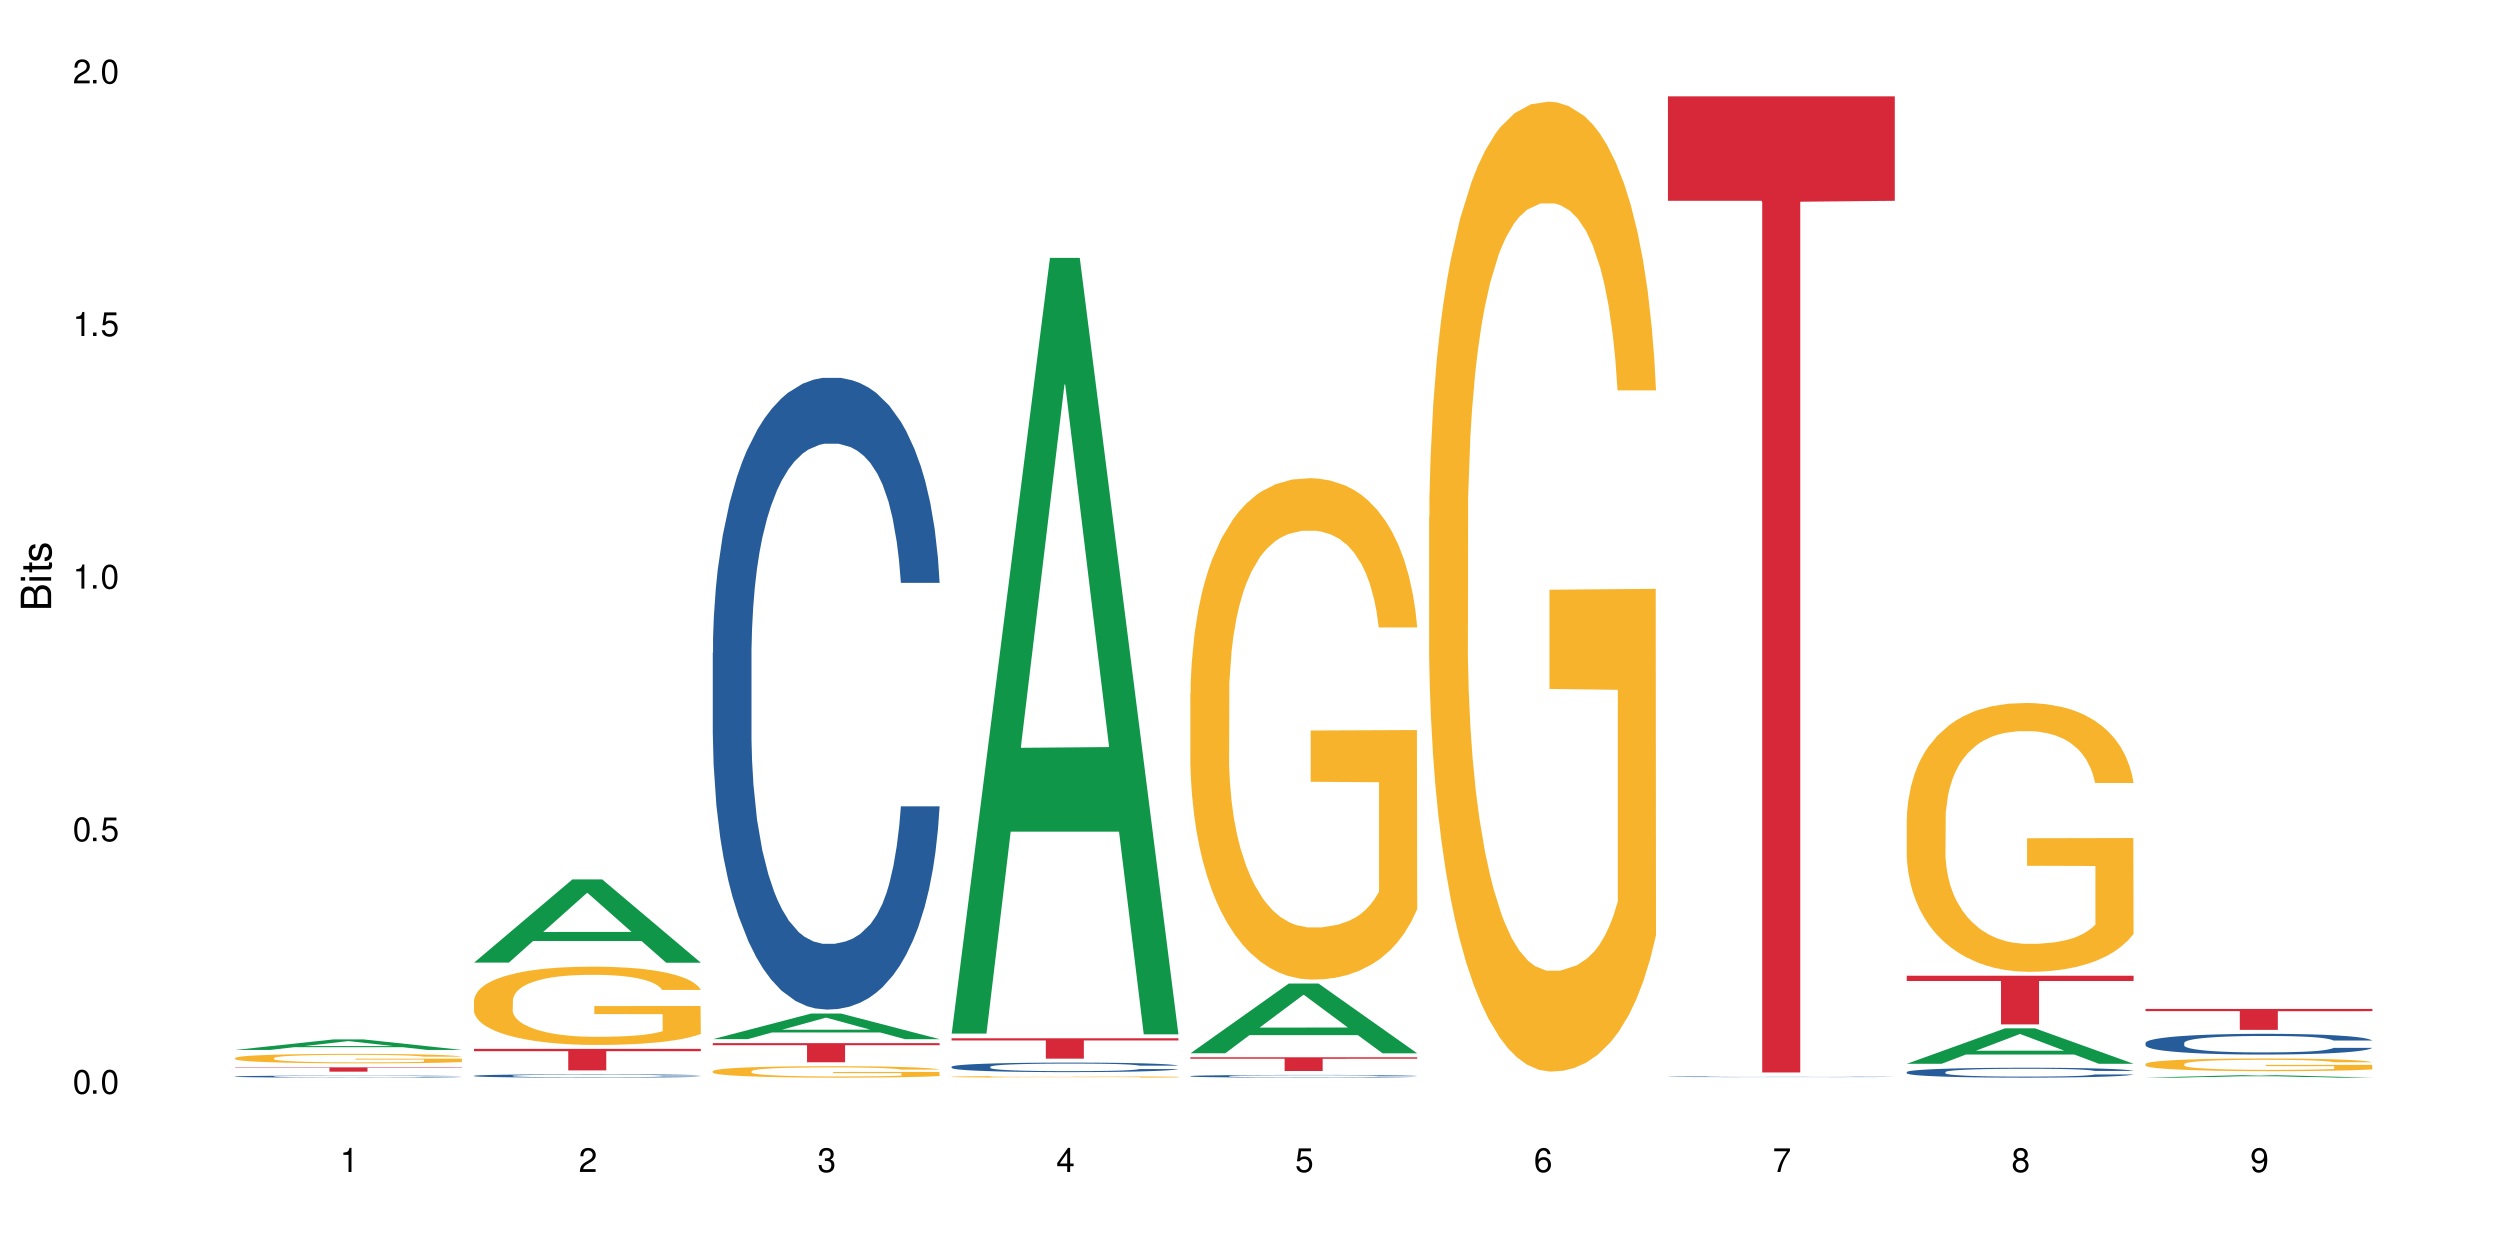 <?xml version="1.0" encoding="UTF-8"?>
<svg xmlns="http://www.w3.org/2000/svg" xmlns:xlink="http://www.w3.org/1999/xlink" width="720" height="360" viewBox="0 0 720 360">
<defs>
<g>
<g id="glyph-0-0">
</g>
<g id="glyph-0-1">
<path d="M 2.641 -6.938 C 2 -6.938 1.422 -6.656 1.078 -6.172 C 0.641 -5.562 0.406 -4.641 0.406 -3.359 C 0.406 -1.016 1.188 0.219 2.641 0.219 C 4.078 0.219 4.859 -1.016 4.859 -3.297 C 4.859 -4.641 4.656 -5.547 4.203 -6.172 C 3.844 -6.656 3.281 -6.938 2.641 -6.938 Z M 2.641 -6.188 C 3.547 -6.188 4 -5.25 4 -3.375 C 4 -1.406 3.562 -0.484 2.625 -0.484 C 1.734 -0.484 1.281 -1.438 1.281 -3.344 C 1.281 -5.25 1.734 -6.188 2.641 -6.188 Z M 2.641 -6.188 "/>
</g>
<g id="glyph-0-2">
<path d="M 1.828 -1 L 0.828 -1 L 0.828 0 L 1.828 0 Z M 1.828 -1 "/>
</g>
<g id="glyph-0-3">
<path d="M 4.562 -6.797 L 1.062 -6.797 L 0.547 -3.094 L 1.328 -3.094 C 1.719 -3.562 2.047 -3.734 2.578 -3.734 C 3.484 -3.734 4.062 -3.109 4.062 -2.094 C 4.062 -1.125 3.484 -0.531 2.578 -0.531 C 1.828 -0.531 1.375 -0.906 1.188 -1.672 L 0.328 -1.672 C 0.453 -1.109 0.547 -0.844 0.75 -0.594 C 1.125 -0.078 1.828 0.219 2.594 0.219 C 3.969 0.219 4.922 -0.781 4.922 -2.219 C 4.922 -3.562 4.031 -4.484 2.719 -4.484 C 2.25 -4.484 1.859 -4.359 1.469 -4.062 L 1.734 -5.969 L 4.562 -5.969 Z M 4.562 -6.797 "/>
</g>
<g id="glyph-0-4">
<path d="M 2.484 -4.938 L 2.484 0 L 3.328 0 L 3.328 -6.938 L 2.766 -6.938 C 2.469 -5.875 2.281 -5.734 0.984 -5.562 L 0.984 -4.938 Z M 2.484 -4.938 "/>
</g>
<g id="glyph-0-5">
<path d="M 4.859 -0.828 L 1.281 -0.828 C 1.359 -1.406 1.672 -1.781 2.5 -2.281 L 3.469 -2.828 C 4.406 -3.344 4.906 -4.062 4.906 -4.906 C 4.906 -5.484 4.672 -6.031 4.266 -6.406 C 3.859 -6.766 3.375 -6.938 2.719 -6.938 C 1.859 -6.938 1.219 -6.625 0.844 -6.031 C 0.609 -5.672 0.5 -5.234 0.484 -4.531 L 1.328 -4.531 C 1.359 -5.016 1.406 -5.281 1.531 -5.516 C 1.75 -5.938 2.188 -6.203 2.703 -6.203 C 3.469 -6.203 4.031 -5.641 4.031 -4.891 C 4.031 -4.344 3.719 -3.859 3.125 -3.516 L 2.234 -3 C 0.812 -2.172 0.406 -1.531 0.328 -0.016 L 4.859 -0.016 Z M 4.859 -0.828 "/>
</g>
<g id="glyph-0-6">
<path d="M 2.125 -3.188 L 2.578 -3.188 C 3.5 -3.188 3.984 -2.766 3.984 -1.922 C 3.984 -1.062 3.469 -0.531 2.594 -0.531 C 1.656 -0.531 1.203 -1 1.156 -2.016 L 0.312 -2.016 C 0.344 -1.453 0.438 -1.094 0.609 -0.781 C 0.953 -0.109 1.625 0.219 2.547 0.219 C 3.953 0.219 4.859 -0.625 4.859 -1.938 C 4.859 -2.828 4.516 -3.297 3.703 -3.594 C 4.344 -3.844 4.656 -4.328 4.656 -5.031 C 4.656 -6.219 3.875 -6.938 2.578 -6.938 C 1.203 -6.938 0.484 -6.172 0.453 -4.703 L 1.297 -4.703 C 1.312 -5.125 1.344 -5.359 1.453 -5.578 C 1.641 -5.969 2.062 -6.203 2.594 -6.203 C 3.344 -6.203 3.797 -5.75 3.797 -5 C 3.797 -4.516 3.609 -4.219 3.25 -4.047 C 3.016 -3.953 2.703 -3.922 2.125 -3.906 Z M 2.125 -3.188 "/>
</g>
<g id="glyph-0-7">
<path d="M 3.141 -1.672 L 3.141 0 L 3.984 0 L 3.984 -1.672 L 4.984 -1.672 L 4.984 -2.438 L 3.984 -2.438 L 3.984 -6.938 L 3.359 -6.938 L 0.266 -2.578 L 0.266 -1.672 Z M 3.141 -2.438 L 1 -2.438 L 3.141 -5.5 Z M 3.141 -2.438 "/>
</g>
<g id="glyph-0-8">
<path d="M 4.781 -5.125 C 4.609 -6.266 3.891 -6.938 2.844 -6.938 C 2.094 -6.938 1.422 -6.578 1.031 -5.953 C 0.594 -5.266 0.406 -4.422 0.406 -3.172 C 0.406 -2 0.578 -1.25 0.984 -0.641 C 1.359 -0.078 1.953 0.219 2.703 0.219 C 3.984 0.219 4.922 -0.75 4.922 -2.094 C 4.922 -3.375 4.062 -4.281 2.844 -4.281 C 2.172 -4.281 1.641 -4.031 1.281 -3.516 C 1.281 -5.234 1.828 -6.188 2.797 -6.188 C 3.391 -6.188 3.797 -5.797 3.938 -5.125 Z M 2.734 -3.531 C 3.547 -3.531 4.062 -2.953 4.062 -2.031 C 4.062 -1.156 3.484 -0.531 2.703 -0.531 C 1.922 -0.531 1.328 -1.188 1.328 -2.078 C 1.328 -2.938 1.906 -3.531 2.734 -3.531 Z M 2.734 -3.531 "/>
</g>
<g id="glyph-0-9">
<path d="M 4.984 -6.797 L 0.438 -6.797 L 0.438 -5.969 L 4.109 -5.969 C 2.5 -3.656 1.828 -2.234 1.328 0 L 2.219 0 C 2.594 -2.172 3.453 -4.047 4.984 -6.094 Z M 4.984 -6.797 "/>
</g>
<g id="glyph-0-10">
<path d="M 3.75 -3.656 C 4.469 -4.094 4.688 -4.438 4.688 -5.078 C 4.688 -6.172 3.844 -6.938 2.641 -6.938 C 1.438 -6.938 0.594 -6.172 0.594 -5.094 C 0.594 -4.438 0.812 -4.094 1.516 -3.656 C 0.734 -3.266 0.359 -2.703 0.359 -1.922 C 0.359 -0.656 1.281 0.219 2.641 0.219 C 3.984 0.219 4.922 -0.656 4.922 -1.922 C 4.922 -2.703 4.531 -3.266 3.75 -3.656 Z M 2.641 -6.188 C 3.359 -6.188 3.812 -5.75 3.812 -5.062 C 3.812 -4.406 3.344 -3.984 2.641 -3.984 C 1.922 -3.984 1.453 -4.406 1.453 -5.078 C 1.453 -5.75 1.922 -6.188 2.641 -6.188 Z M 2.641 -3.266 C 3.484 -3.266 4.062 -2.719 4.062 -1.906 C 4.062 -1.078 3.484 -0.531 2.625 -0.531 C 1.797 -0.531 1.219 -1.094 1.219 -1.906 C 1.219 -2.719 1.781 -3.266 2.641 -3.266 Z M 2.641 -3.266 "/>
</g>
<g id="glyph-0-11">
<path d="M 0.516 -1.578 C 0.672 -0.453 1.406 0.219 2.438 0.219 C 3.188 0.219 3.859 -0.141 4.266 -0.766 C 4.688 -1.453 4.891 -2.297 4.891 -3.547 C 4.891 -4.719 4.703 -5.453 4.312 -6.078 C 3.938 -6.641 3.344 -6.938 2.594 -6.938 C 1.297 -6.938 0.359 -5.969 0.359 -4.625 C 0.359 -3.344 1.234 -2.453 2.453 -2.453 C 3.094 -2.453 3.578 -2.672 4.016 -3.203 C 4 -1.484 3.469 -0.531 2.5 -0.531 C 1.906 -0.531 1.484 -0.906 1.359 -1.578 Z M 2.578 -6.203 C 3.375 -6.203 3.969 -5.531 3.969 -4.641 C 3.969 -3.797 3.391 -3.188 2.547 -3.188 C 1.734 -3.188 1.234 -3.766 1.234 -4.688 C 1.234 -5.562 1.797 -6.203 2.578 -6.203 Z M 2.578 -6.203 "/>
</g>
<g id="glyph-1-0">
</g>
<g id="glyph-1-1">
<path d="M 0 -0.953 L 0 -4.891 C 0 -5.719 -0.234 -6.344 -0.734 -6.797 C -1.188 -7.234 -1.812 -7.469 -2.5 -7.469 C -3.547 -7.469 -4.188 -7 -4.625 -5.875 C -4.984 -6.688 -5.625 -7.094 -6.531 -7.094 C -7.172 -7.094 -7.734 -6.859 -8.141 -6.391 C -8.562 -5.922 -8.75 -5.344 -8.75 -4.5 L -8.75 -0.953 Z M -4.984 -2.062 L -7.766 -2.062 L -7.766 -4.219 C -7.766 -4.844 -7.688 -5.203 -7.453 -5.5 C -7.219 -5.812 -6.859 -5.969 -6.375 -5.969 C -5.891 -5.969 -5.531 -5.812 -5.297 -5.5 C -5.062 -5.203 -4.984 -4.844 -4.984 -4.219 Z M -0.984 -2.062 L -4 -2.062 L -4 -4.781 C -4 -5.766 -3.438 -6.359 -2.484 -6.359 C -1.547 -6.359 -0.984 -5.766 -0.984 -4.781 Z M -0.984 -2.062 "/>
</g>
<g id="glyph-1-2">
<path d="M -6.281 -1.797 L -6.281 -0.797 L 0 -0.797 L 0 -1.797 Z M -8.75 -1.797 L -8.75 -0.797 L -7.484 -0.797 L -7.484 -1.797 Z M -8.75 -1.797 "/>
</g>
<g id="glyph-1-3">
<path d="M -6.281 -3.047 L -6.281 -2.016 L -8.016 -2.016 L -8.016 -1.016 L -6.281 -1.016 L -6.281 -0.172 L -5.469 -0.172 L -5.469 -1.016 L -0.719 -1.016 C -0.078 -1.016 0.281 -1.453 0.281 -2.234 C 0.281 -2.5 0.25 -2.719 0.188 -3.047 L -0.641 -3.047 C -0.609 -2.906 -0.594 -2.766 -0.594 -2.562 C -0.594 -2.141 -0.719 -2.016 -1.156 -2.016 L -5.469 -2.016 L -5.469 -3.047 Z M -6.281 -3.047 "/>
</g>
<g id="glyph-1-4">
<path d="M -4.531 -5.25 C -5.766 -5.25 -6.469 -4.422 -6.469 -2.969 C -6.469 -1.516 -5.719 -0.562 -4.547 -0.562 C -3.562 -0.562 -3.094 -1.062 -2.734 -2.562 L -2.516 -3.484 C -2.344 -4.188 -2.094 -4.469 -1.641 -4.469 C -1.047 -4.469 -0.641 -3.875 -0.641 -3 C -0.641 -2.453 -0.797 -2 -1.062 -1.75 C -1.25 -1.594 -1.422 -1.531 -1.875 -1.469 L -1.875 -0.406 C -0.422 -0.453 0.281 -1.266 0.281 -2.922 C 0.281 -4.5 -0.5 -5.516 -1.719 -5.516 C -2.656 -5.516 -3.172 -4.984 -3.469 -3.734 L -3.703 -2.766 C -3.891 -1.953 -4.156 -1.609 -4.594 -1.609 C -5.188 -1.609 -5.547 -2.125 -5.547 -2.938 C -5.547 -3.75 -5.203 -4.172 -4.531 -4.203 Z M -4.531 -5.25 "/>
</g>
</g>
</defs>
<rect x="-72" y="-36" width="864" height="432" fill="rgb(100%, 100%, 100%)" fill-opacity="1"/>
<path fill-rule="nonzero" fill="rgb(6.275%, 58.824%, 28.235%)" fill-opacity="1" d="M 67.73 302.379 L 67.801 302.375 L 96.07 299.348 L 104.656 299.348 L 133.066 302.379 L 123.082 302.379 L 115.965 301.59 L 84.762 301.59 L 77.781 302.379 L 67.73 302.379 L 87.766 301.262 L 113.102 301.258 L 100.469 299.844 L 100.328 299.84 L 100.188 299.848 L 87.695 301.258 L 87.766 301.262 Z M 67.73 302.379 "/>
<path fill-rule="nonzero" fill="rgb(14.51%, 36.078%, 60%)" fill-opacity="1" d="M 67.73 310.027 L 67.812 310.027 L 67.812 310.012 L 68.051 309.992 L 68.605 309.965 L 69.164 309.949 L 70.598 309.918 L 72.59 309.887 L 74.664 309.863 L 76.176 309.848 L 77.531 309.836 L 80.637 309.816 L 82.629 309.805 L 84.781 309.797 L 87.41 309.789 L 89.324 309.781 L 93.625 309.773 L 96.812 309.77 L 107.809 309.77 L 110.117 309.773 L 112.668 309.777 L 114.82 309.781 L 118.562 309.793 L 121.91 309.809 L 123.426 309.816 L 125.816 309.836 L 127.648 309.852 L 128.922 309.867 L 130.355 309.887 L 131.629 309.91 L 132.586 309.938 L 133.066 309.961 L 121.91 309.961 L 121.352 309.938 L 120.715 309.922 L 119.52 309.898 L 118.324 309.883 L 116.652 309.867 L 115.137 309.859 L 113.066 309.848 L 111.234 309.84 L 109.32 309.836 L 107.488 309.832 L 98.406 309.832 L 95.297 309.836 L 93.625 309.84 L 91.234 309.848 L 89.562 309.855 L 87.57 309.863 L 86.215 309.875 L 84.543 309.887 L 83.348 309.902 L 81.992 309.918 L 81.195 309.934 L 80.48 309.945 L 79.84 309.965 L 79.363 309.984 L 79.043 310.004 L 78.887 310.023 L 78.887 310.109 L 79.043 310.129 L 79.441 310.148 L 80.48 310.184 L 81.992 310.211 L 83.746 310.234 L 85.418 310.25 L 86.375 310.258 L 87.648 310.266 L 89.641 310.277 L 92.512 310.289 L 94.184 310.293 L 96.734 310.297 L 99.363 310.301 L 102.867 310.301 L 105.977 310.297 L 108.047 310.293 L 110.199 310.289 L 113.145 310.281 L 114.98 310.273 L 116.57 310.262 L 118.562 310.242 L 119.758 310.227 L 120.715 310.207 L 121.434 310.188 L 121.91 310.172 L 133.066 310.172 L 132.586 310.191 L 131.871 310.215 L 131.152 310.23 L 130.039 310.246 L 128.762 310.266 L 126.93 310.285 L 125.418 310.297 L 123.426 310.309 L 121.59 310.32 L 119.602 310.328 L 116.652 310.34 L 114.738 310.344 L 112.668 310.352 L 110.199 310.355 L 107.09 310.359 L 94.82 310.359 L 91.555 310.352 L 87.492 310.344 L 84.543 310.332 L 82.23 310.324 L 80.238 310.312 L 78.008 310.297 L 75.141 310.273 L 73.387 310.254 L 72.191 310.238 L 70.84 310.219 L 69.883 310.199 L 68.766 310.168 L 67.969 310.133 L 67.73 310.102 Z M 67.73 310.027 "/>
<path fill-rule="nonzero" fill="rgb(96.863%, 70.196%, 16.863%)" fill-opacity="1" d="M 67.73 304.688 L 67.812 304.684 L 67.812 304.633 L 68.129 304.52 L 68.926 304.367 L 69.961 304.238 L 71.078 304.141 L 71.793 304.086 L 72.988 304.012 L 74.023 303.957 L 76.656 303.844 L 80 303.738 L 81.832 303.695 L 83.906 303.652 L 86.852 303.605 L 88.207 303.586 L 92.352 303.547 L 97.051 303.523 L 102.23 303.516 L 104.621 303.52 L 107.887 303.527 L 112.348 303.555 L 114.898 303.582 L 116.891 303.605 L 118.961 303.637 L 121.512 303.688 L 123.902 303.746 L 125.816 303.809 L 127.727 303.883 L 129.32 303.961 L 130.676 304.051 L 131.871 304.156 L 132.586 304.242 L 133.066 304.328 L 121.988 304.328 L 121.352 304.242 L 120.637 304.176 L 119.441 304.094 L 118.246 304.031 L 117.051 303.984 L 114.82 303.918 L 112.906 303.879 L 110.516 303.844 L 108.207 303.824 L 105.578 303.809 L 103.984 303.801 L 99.762 303.801 L 95.938 303.82 L 93.707 303.84 L 92.113 303.859 L 89.879 303.898 L 88.527 303.926 L 87.73 303.945 L 85.34 304.023 L 83.746 304.094 L 82.871 304.141 L 81.754 304.215 L 80.957 304.285 L 80.082 304.383 L 79.602 304.457 L 78.965 304.629 L 78.887 305.078 L 79.125 305.172 L 79.602 305.273 L 80.238 305.363 L 81.195 305.461 L 82.152 305.531 L 83.824 305.629 L 85.258 305.695 L 86.375 305.738 L 88.527 305.805 L 89.402 305.828 L 91.473 305.871 L 93.625 305.906 L 96.254 305.938 L 98.246 305.953 L 101.434 305.965 L 105.496 305.965 L 110.277 305.949 L 113.305 305.93 L 115.379 305.91 L 116.73 305.891 L 118.406 305.863 L 119.602 305.84 L 120.715 305.812 L 122.07 305.77 L 122.07 305.172 L 102.391 305.172 L 102.391 304.891 L 132.984 304.887 L 133.066 305.863 L 131.391 305.93 L 129.32 305.996 L 127.328 306.047 L 125.258 306.09 L 122.309 306.137 L 119.918 306.164 L 116.254 306.199 L 112.906 306.223 L 109.402 306.238 L 106.293 306.246 L 102.629 306.25 L 99.363 306.242 L 95.855 306.227 L 93.066 306.207 L 90.52 306.184 L 87.969 306.152 L 84.781 306.098 L 82.711 306.055 L 80.559 306.004 L 78.406 305.941 L 76.496 305.875 L 75.219 305.82 L 73.945 305.762 L 72.59 305.688 L 71.316 305.602 L 70.359 305.523 L 69.484 305.438 L 68.848 305.355 L 68.211 305.242 L 67.891 305.152 L 67.73 305.074 Z M 67.73 304.688 "/>
<path fill-rule="nonzero" fill="rgb(83.922%, 15.686%, 22.353%)" fill-opacity="1" d="M 67.73 307.383 L 133.066 307.383 L 133.066 307.516 L 105.836 307.52 L 105.836 308.633 L 94.879 308.633 L 94.879 307.52 L 94.723 307.516 L 67.73 307.516 Z M 67.73 307.383 "/>
<path fill-rule="nonzero" fill="rgb(6.275%, 58.824%, 28.235%)" fill-opacity="1" d="M 136.504 277.238 L 136.574 277.215 L 164.844 253.273 L 173.43 253.273 L 201.836 277.262 L 191.855 277.262 L 184.738 271 L 153.535 271 L 146.555 277.238 L 136.504 277.238 L 156.535 268.41 L 181.875 268.387 L 169.242 257.195 L 169.102 257.172 L 168.961 257.238 L 156.469 268.387 L 156.535 268.41 Z M 136.504 277.238 "/>
<path fill-rule="nonzero" fill="rgb(14.51%, 36.078%, 60%)" fill-opacity="1" d="M 136.504 309.816 L 136.582 309.816 L 136.582 309.797 L 136.824 309.762 L 137.379 309.719 L 137.938 309.691 L 139.371 309.641 L 141.363 309.59 L 143.434 309.551 L 144.949 309.527 L 146.305 309.512 L 149.41 309.477 L 151.402 309.461 L 153.555 309.445 L 156.184 309.43 L 158.098 309.422 L 162.398 309.41 L 165.586 309.402 L 168.055 309.398 L 173.395 309.398 L 176.582 309.402 L 178.891 309.406 L 181.441 309.414 L 183.594 309.422 L 187.336 309.441 L 190.684 309.465 L 192.195 309.48 L 194.586 309.508 L 196.418 309.535 L 197.695 309.559 L 199.129 309.59 L 200.402 309.629 L 201.359 309.672 L 201.836 309.711 L 190.684 309.711 L 190.125 309.676 L 189.488 309.648 L 188.293 309.613 L 187.098 309.586 L 185.426 309.562 L 183.91 309.547 L 181.84 309.527 L 180.008 309.52 L 178.094 309.512 L 176.262 309.504 L 172.758 309.5 L 167.18 309.5 L 164.07 309.508 L 162.398 309.516 L 160.008 309.527 L 158.336 309.539 L 156.344 309.555 L 154.988 309.57 L 153.316 309.594 L 152.121 309.613 L 150.766 309.645 L 149.969 309.664 L 149.25 309.691 L 148.613 309.719 L 148.137 309.75 L 147.816 309.781 L 147.66 309.812 L 147.66 309.949 L 147.816 309.98 L 148.215 310.02 L 149.25 310.07 L 150.766 310.117 L 152.52 310.156 L 154.191 310.184 L 155.148 310.195 L 156.422 310.207 L 158.414 310.227 L 161.281 310.242 L 162.957 310.25 L 165.504 310.258 L 168.137 310.262 L 171.641 310.262 L 174.746 310.258 L 176.82 310.254 L 178.973 310.246 L 181.918 310.23 L 183.75 310.219 L 185.344 310.199 L 186.539 310.184 L 187.336 310.168 L 188.531 310.141 L 189.488 310.113 L 190.203 310.082 L 190.684 310.051 L 201.836 310.051 L 201.359 310.086 L 200.645 310.121 L 199.926 310.148 L 198.809 310.176 L 197.535 310.203 L 195.703 310.234 L 194.188 310.254 L 192.195 310.277 L 190.363 310.293 L 188.371 310.309 L 185.426 310.328 L 183.512 310.336 L 181.441 310.344 L 178.973 310.352 L 175.863 310.355 L 172.516 310.359 L 166.062 310.359 L 163.594 310.355 L 160.328 310.348 L 156.262 310.332 L 153.316 310.316 L 151.004 310.301 L 149.012 310.281 L 146.781 310.258 L 143.914 310.219 L 142.16 310.188 L 140.965 310.164 L 139.609 310.129 L 138.656 310.098 L 137.539 310.051 L 136.742 309.988 L 136.504 309.938 Z M 136.504 309.816 "/>
<path fill-rule="nonzero" fill="rgb(96.863%, 70.196%, 16.863%)" fill-opacity="1" d="M 136.504 288.055 L 136.582 288.035 L 136.582 287.621 L 136.902 286.695 L 137.699 285.418 L 138.734 284.367 L 139.852 283.547 L 140.566 283.113 L 141.762 282.496 L 142.797 282.043 L 145.426 281.113 L 148.773 280.25 L 150.605 279.879 L 152.68 279.527 L 155.625 279.137 L 156.98 278.992 L 161.125 278.664 L 165.824 278.457 L 171.004 278.395 L 173.395 278.418 L 176.66 278.5 L 181.121 278.727 L 183.672 278.93 L 185.664 279.137 L 187.734 279.406 L 190.285 279.816 L 192.676 280.312 L 194.586 280.805 L 196.5 281.422 L 198.094 282.082 L 199.449 282.805 L 200.645 283.668 L 201.359 284.391 L 201.836 285.109 L 190.762 285.109 L 190.125 284.391 L 189.41 283.832 L 188.215 283.152 L 187.02 282.66 L 185.824 282.27 L 183.594 281.734 L 181.68 281.402 L 179.289 281.113 L 176.98 280.93 L 174.348 280.805 L 172.758 280.766 L 168.535 280.766 L 164.707 280.91 L 162.477 281.074 L 160.883 281.238 L 158.652 281.547 L 157.301 281.793 L 156.504 281.961 L 154.113 282.598 L 152.52 283.176 L 151.641 283.566 L 150.527 284.184 L 149.73 284.738 L 148.852 285.562 L 148.375 286.18 L 147.738 287.582 L 147.66 291.289 L 147.898 292.07 L 148.375 292.918 L 149.012 293.656 L 149.969 294.441 L 150.926 295.039 L 152.598 295.84 L 154.031 296.375 L 155.148 296.727 L 157.301 297.281 L 158.176 297.469 L 160.246 297.84 L 162.398 298.125 L 165.027 298.375 L 167.02 298.496 L 170.207 298.602 L 174.27 298.602 L 179.051 298.477 L 182.078 298.312 L 184.148 298.148 L 185.504 298.004 L 187.176 297.777 L 188.371 297.57 L 189.488 297.344 L 190.844 296.992 L 190.844 292.07 L 171.164 292.051 L 171.164 289.746 L 201.758 289.723 L 201.836 297.777 L 200.164 298.332 L 198.094 298.867 L 196.102 299.281 L 194.031 299.629 L 191.082 300.023 L 188.691 300.27 L 185.027 300.559 L 181.68 300.742 L 178.176 300.867 L 175.066 300.93 L 171.402 300.949 L 168.137 300.906 L 164.629 300.785 L 161.84 300.617 L 159.289 300.414 L 156.742 300.145 L 153.555 299.711 L 151.484 299.363 L 149.332 298.93 L 147.18 298.414 L 145.27 297.859 L 143.992 297.426 L 142.719 296.934 L 141.363 296.312 L 140.09 295.613 L 139.133 294.977 L 138.258 294.254 L 137.617 293.574 L 136.98 292.648 L 136.664 291.906 L 136.504 291.27 Z M 136.504 288.055 "/>
<path fill-rule="nonzero" fill="rgb(83.922%, 15.686%, 22.353%)" fill-opacity="1" d="M 136.504 302.082 L 201.836 302.082 L 201.836 302.746 L 174.609 302.75 L 174.609 308.266 L 163.652 308.266 L 163.652 302.758 L 163.496 302.746 L 136.504 302.746 Z M 136.504 302.082 "/>
<path fill-rule="nonzero" fill="rgb(6.275%, 58.824%, 28.235%)" fill-opacity="1" d="M 205.277 299.273 L 205.348 299.27 L 233.617 291.902 L 242.203 291.902 L 270.609 299.281 L 260.629 299.281 L 253.508 297.355 L 222.309 297.355 L 215.328 299.273 L 205.277 299.273 L 225.309 296.559 L 250.648 296.551 L 238.012 293.105 L 237.875 293.102 L 237.734 293.121 L 225.238 296.551 L 225.309 296.559 Z M 205.277 299.273 "/>
<path fill-rule="nonzero" fill="rgb(14.51%, 36.078%, 60%)" fill-opacity="1" d="M 205.277 187.992 L 205.355 187.824 L 205.355 183.836 L 205.594 177.516 L 206.152 169.531 L 206.711 164.043 L 208.145 154.234 L 210.137 144.754 L 212.207 137.438 L 213.723 133.113 L 215.078 129.785 L 218.184 123.633 L 220.176 120.473 L 222.328 117.648 L 224.957 114.82 L 226.867 113.156 L 231.172 110.496 L 234.359 109.332 L 236.828 108.832 L 242.168 108.832 L 245.352 109.496 L 247.664 110.328 L 250.215 111.66 L 252.363 113.156 L 256.109 116.816 L 259.457 121.473 L 260.969 124.133 L 263.359 129.289 L 265.191 134.277 L 266.469 138.602 L 267.902 144.754 L 269.176 152.238 L 270.133 160.719 L 270.609 167.871 L 259.457 167.871 L 258.898 161.219 L 258.262 156.062 L 257.066 149.242 L 255.871 144.422 L 254.195 139.598 L 252.684 136.438 L 250.613 133.277 L 248.777 131.285 L 246.867 129.785 L 245.035 128.789 L 241.527 127.793 L 237.465 127.793 L 235.953 128.125 L 232.844 129.453 L 231.172 130.617 L 228.781 132.945 L 227.109 135.109 L 225.117 138.434 L 223.762 141.262 L 222.09 145.586 L 220.895 149.41 L 219.539 154.898 L 218.742 159.055 L 218.023 163.711 L 217.387 169.199 L 216.91 175.02 L 216.59 181.172 L 216.43 187.16 L 216.43 212.938 L 216.59 218.922 L 216.988 225.91 L 218.023 236.055 L 219.539 244.867 L 221.293 251.852 L 222.965 256.84 L 223.922 259.168 L 225.195 261.828 L 227.188 265.156 L 230.055 268.48 L 231.73 269.812 L 234.277 271.141 L 236.906 271.809 L 240.414 271.809 L 243.52 271.141 L 245.594 270.312 L 247.742 268.98 L 250.691 266.152 L 252.523 263.492 L 254.117 260.332 L 255.312 257.172 L 256.109 254.512 L 257.305 249.355 L 258.262 243.703 L 258.977 237.883 L 259.457 232.227 L 270.609 232.227 L 270.133 238.879 L 269.414 245.367 L 268.699 250.188 L 267.582 256.008 L 266.309 261.164 L 264.477 266.984 L 262.961 270.809 L 260.969 274.969 L 259.137 278.125 L 257.145 280.953 L 254.195 284.281 L 252.285 285.941 L 250.215 287.441 L 247.742 288.77 L 244.637 289.934 L 241.289 290.598 L 238.184 290.766 L 234.836 290.434 L 232.367 289.77 L 229.098 288.27 L 225.035 285.277 L 222.09 282.117 L 219.777 278.957 L 217.785 275.633 L 215.555 271.141 L 212.688 263.824 L 210.934 258.172 L 209.738 253.516 L 208.383 247.027 L 207.426 241.207 L 206.312 231.895 L 205.516 220.09 L 205.277 210.941 Z M 205.277 187.992 "/>
<path fill-rule="nonzero" fill="rgb(96.863%, 70.196%, 16.863%)" fill-opacity="1" d="M 205.277 308.477 L 205.355 308.477 L 205.355 308.414 L 205.676 308.281 L 206.473 308.094 L 207.508 307.941 L 208.621 307.82 L 209.34 307.758 L 210.535 307.668 L 211.57 307.602 L 214.199 307.465 L 217.547 307.34 L 219.379 307.285 L 221.449 307.234 L 224.398 307.176 L 225.754 307.156 L 229.895 307.105 L 234.598 307.078 L 239.777 307.066 L 242.168 307.07 L 245.434 307.082 L 249.895 307.117 L 252.445 307.145 L 254.438 307.176 L 256.508 307.215 L 259.059 307.277 L 261.449 307.348 L 263.359 307.418 L 265.273 307.512 L 266.867 307.605 L 268.219 307.711 L 269.414 307.836 L 270.133 307.941 L 270.609 308.047 L 259.535 308.047 L 258.898 307.941 L 258.18 307.863 L 256.984 307.762 L 255.789 307.691 L 254.594 307.633 L 252.363 307.555 L 250.453 307.508 L 248.062 307.465 L 245.75 307.438 L 243.121 307.418 L 241.527 307.414 L 237.305 307.414 L 233.48 307.434 L 231.25 307.457 L 229.656 307.484 L 227.426 307.527 L 226.07 307.562 L 225.273 307.59 L 222.883 307.68 L 221.293 307.766 L 220.414 307.824 L 219.301 307.914 L 218.504 307.996 L 217.625 308.113 L 217.148 308.203 L 216.512 308.41 L 216.43 308.949 L 216.672 309.066 L 217.148 309.188 L 217.785 309.297 L 218.742 309.41 L 219.699 309.5 L 221.371 309.617 L 222.805 309.695 L 223.922 309.746 L 226.07 309.824 L 226.949 309.852 L 229.02 309.906 L 231.172 309.949 L 233.801 309.984 L 235.793 310.004 L 238.98 310.02 L 243.043 310.02 L 247.824 310 L 250.852 309.977 L 252.922 309.953 L 254.277 309.93 L 255.949 309.898 L 257.145 309.867 L 258.262 309.836 L 259.613 309.785 L 259.613 309.066 L 239.934 309.062 L 239.934 308.727 L 270.531 308.723 L 270.609 309.898 L 268.938 309.98 L 266.867 310.059 L 264.875 310.117 L 262.801 310.168 L 259.855 310.227 L 257.465 310.262 L 253.801 310.305 L 250.453 310.332 L 246.945 310.348 L 243.84 310.359 L 240.176 310.359 L 236.906 310.355 L 233.402 310.336 L 230.613 310.312 L 228.062 310.281 L 225.516 310.242 L 222.328 310.18 L 220.254 310.129 L 218.105 310.066 L 215.953 309.992 L 214.039 309.91 L 212.766 309.848 L 211.492 309.773 L 210.137 309.684 L 208.863 309.582 L 207.906 309.488 L 207.027 309.383 L 206.391 309.285 L 205.754 309.148 L 205.438 309.039 L 205.277 308.949 Z M 205.277 308.477 "/>
<path fill-rule="nonzero" fill="rgb(83.922%, 15.686%, 22.353%)" fill-opacity="1" d="M 205.277 300.418 L 270.609 300.418 L 270.609 301.008 L 243.383 301.012 L 243.383 305.934 L 232.426 305.934 L 232.426 301.02 L 232.266 301.008 L 205.277 301.008 Z M 205.277 300.418 "/>
<path fill-rule="nonzero" fill="rgb(6.275%, 58.824%, 28.235%)" fill-opacity="1" d="M 274.051 297.676 L 274.117 297.465 L 302.387 74.266 L 310.973 74.266 L 339.383 297.883 L 329.402 297.883 L 322.281 239.512 L 291.082 239.512 L 284.102 297.676 L 274.051 297.676 L 294.082 215.367 L 319.422 215.156 L 306.785 110.801 L 306.645 110.59 L 306.508 111.223 L 294.012 215.156 L 294.082 215.367 Z M 274.051 297.676 "/>
<path fill-rule="nonzero" fill="rgb(14.51%, 36.078%, 60%)" fill-opacity="1" d="M 274.051 307.223 L 274.129 307.219 L 274.129 307.16 L 274.367 307.066 L 274.926 306.945 L 275.484 306.863 L 276.918 306.715 L 278.91 306.57 L 280.98 306.461 L 282.496 306.398 L 283.848 306.348 L 286.957 306.254 L 288.949 306.207 L 291.102 306.164 L 293.73 306.121 L 295.641 306.098 L 299.945 306.055 L 303.129 306.039 L 305.602 306.031 L 310.938 306.031 L 314.125 306.043 L 316.438 306.055 L 318.984 306.074 L 321.137 306.098 L 324.883 306.152 L 328.23 306.223 L 329.742 306.262 L 332.133 306.34 L 333.965 306.414 L 335.238 306.48 L 336.676 306.57 L 337.949 306.684 L 338.906 306.812 L 339.383 306.918 L 328.23 306.918 L 327.672 306.82 L 327.035 306.742 L 325.84 306.641 L 324.645 306.566 L 322.969 306.496 L 321.457 306.445 L 319.383 306.398 L 317.551 306.367 L 315.641 306.348 L 313.809 306.332 L 310.301 306.316 L 306.238 306.316 L 304.723 306.32 L 301.617 306.34 L 299.945 306.359 L 297.555 306.395 L 295.879 306.426 L 293.887 306.477 L 292.535 306.52 L 290.859 306.586 L 289.664 306.641 L 288.312 306.723 L 287.516 306.785 L 286.797 306.855 L 286.16 306.941 L 285.684 307.027 L 285.363 307.121 L 285.203 307.211 L 285.203 307.598 L 285.363 307.688 L 285.762 307.793 L 286.797 307.945 L 288.312 308.078 L 290.062 308.184 L 291.738 308.258 L 292.691 308.293 L 293.969 308.336 L 295.961 308.383 L 298.828 308.434 L 300.5 308.453 L 303.051 308.473 L 305.68 308.484 L 309.188 308.484 L 312.293 308.473 L 314.363 308.461 L 316.516 308.441 L 319.465 308.398 L 321.297 308.359 L 322.891 308.312 L 324.086 308.266 L 324.883 308.223 L 326.078 308.145 L 327.035 308.062 L 327.75 307.973 L 328.23 307.887 L 339.383 307.887 L 338.906 307.988 L 338.188 308.086 L 337.473 308.16 L 336.355 308.246 L 335.082 308.324 L 333.25 308.41 L 331.734 308.469 L 329.742 308.531 L 327.91 308.578 L 325.918 308.621 L 322.969 308.672 L 321.059 308.695 L 318.984 308.719 L 316.516 308.738 L 313.41 308.758 L 310.062 308.766 L 306.957 308.77 L 303.609 308.766 L 301.141 308.754 L 297.871 308.73 L 293.809 308.688 L 290.859 308.641 L 288.551 308.594 L 286.559 308.543 L 284.328 308.473 L 281.457 308.363 L 279.707 308.277 L 278.512 308.207 L 277.156 308.109 L 276.199 308.023 L 275.086 307.883 L 274.289 307.707 L 274.051 307.566 Z M 274.051 307.223 "/>
<path fill-rule="nonzero" fill="rgb(96.863%, 70.196%, 16.863%)" fill-opacity="1" d="M 274.051 310.102 L 274.129 310.102 L 274.129 310.09 L 274.449 310.074 L 275.246 310.047 L 276.281 310.027 L 277.395 310.008 L 278.113 310 L 279.309 309.988 L 280.344 309.977 L 282.973 309.961 L 286.32 309.941 L 288.152 309.934 L 290.223 309.926 L 293.172 309.918 L 294.527 309.918 L 298.668 309.91 L 303.371 309.906 L 314.207 309.906 L 318.668 309.91 L 321.219 309.914 L 323.207 309.918 L 325.281 309.926 L 327.832 309.934 L 330.219 309.945 L 332.133 309.953 L 334.043 309.965 L 335.637 309.98 L 336.992 309.992 L 338.188 310.012 L 338.906 310.027 L 339.383 310.039 L 328.309 310.039 L 327.672 310.027 L 326.953 310.016 L 325.758 310 L 323.367 309.984 L 321.137 309.973 L 319.227 309.965 L 316.836 309.961 L 314.523 309.957 L 311.895 309.953 L 306.078 309.953 L 302.254 309.957 L 300.023 309.957 L 298.43 309.961 L 296.199 309.969 L 294.844 309.973 L 291.656 309.988 L 290.062 310 L 289.188 310.008 L 288.07 310.023 L 287.273 310.031 L 286.398 310.051 L 285.922 310.062 L 285.285 310.09 L 285.203 310.164 L 285.441 310.18 L 285.922 310.199 L 286.559 310.215 L 287.516 310.23 L 288.469 310.242 L 290.145 310.258 L 291.578 310.27 L 292.691 310.277 L 294.844 310.285 L 295.723 310.289 L 297.793 310.297 L 299.945 310.305 L 302.574 310.309 L 304.566 310.312 L 316.598 310.312 L 319.625 310.309 L 321.695 310.305 L 323.051 310.301 L 324.723 310.297 L 325.918 310.293 L 327.035 310.289 L 328.387 310.281 L 328.387 310.18 L 308.707 310.18 L 308.707 310.133 L 339.305 310.133 L 339.383 310.297 L 337.711 310.309 L 335.637 310.32 L 333.645 310.328 L 331.574 310.336 L 328.625 310.344 L 326.238 310.348 L 322.57 310.352 L 319.227 310.355 L 315.719 310.359 L 302.176 310.359 L 299.387 310.355 L 296.836 310.352 L 294.285 310.344 L 291.102 310.336 L 289.027 310.328 L 286.875 310.32 L 284.727 310.309 L 282.812 310.297 L 280.266 310.281 L 278.91 310.266 L 277.633 310.254 L 276.68 310.242 L 275.801 310.227 L 275.164 310.211 L 274.527 310.191 L 274.207 310.18 L 274.051 310.164 Z M 274.051 310.102 "/>
<path fill-rule="nonzero" fill="rgb(83.922%, 15.686%, 22.353%)" fill-opacity="1" d="M 274.051 299.02 L 339.383 299.02 L 339.383 299.648 L 312.152 299.652 L 312.152 304.895 L 301.199 304.895 L 301.199 299.66 L 301.039 299.648 L 274.051 299.648 Z M 274.051 299.02 "/>
<path fill-rule="nonzero" fill="rgb(6.275%, 58.824%, 28.235%)" fill-opacity="1" d="M 342.82 303.344 L 342.891 303.328 L 371.16 283.266 L 379.746 283.266 L 408.156 303.363 L 398.176 303.363 L 391.055 298.117 L 359.852 298.117 L 352.875 303.344 L 342.82 303.344 L 362.855 295.949 L 388.191 295.93 L 375.559 286.551 L 375.418 286.531 L 375.281 286.586 L 362.785 295.93 L 362.855 295.949 Z M 342.82 303.344 "/>
<path fill-rule="nonzero" fill="rgb(14.51%, 36.078%, 60%)" fill-opacity="1" d="M 342.82 309.918 L 342.902 309.918 L 342.902 309.902 L 343.141 309.875 L 343.699 309.84 L 344.258 309.816 L 345.691 309.773 L 347.684 309.734 L 349.754 309.703 L 351.266 309.684 L 352.621 309.668 L 355.73 309.645 L 357.723 309.629 L 359.871 309.617 L 362.5 309.605 L 364.414 309.598 L 368.715 309.586 L 371.902 309.582 L 374.375 309.578 L 379.711 309.578 L 382.898 309.582 L 385.211 309.586 L 387.758 309.59 L 389.91 309.598 L 393.656 309.613 L 397 309.633 L 398.516 309.645 L 400.906 309.668 L 402.738 309.688 L 404.012 309.707 L 405.445 309.734 L 406.723 309.766 L 407.68 309.801 L 408.156 309.832 L 397 309.832 L 396.445 309.805 L 395.805 309.781 L 394.609 309.754 L 393.414 309.73 L 391.742 309.711 L 390.23 309.699 L 388.156 309.684 L 386.324 309.676 L 384.414 309.668 L 382.578 309.664 L 379.074 309.66 L 375.012 309.66 L 373.496 309.664 L 370.391 309.668 L 368.715 309.672 L 366.324 309.684 L 364.652 309.691 L 362.66 309.707 L 361.305 309.719 L 359.633 309.738 L 358.438 309.754 L 357.082 309.777 L 356.285 309.797 L 355.57 309.816 L 354.934 309.84 L 354.453 309.863 L 354.137 309.891 L 353.977 309.914 L 353.977 310.027 L 354.137 310.051 L 354.535 310.082 L 355.57 310.125 L 357.082 310.164 L 358.836 310.195 L 360.508 310.215 L 361.465 310.227 L 362.742 310.238 L 364.734 310.25 L 367.602 310.266 L 369.273 310.27 L 371.824 310.277 L 374.453 310.281 L 377.957 310.281 L 381.066 310.277 L 383.137 310.273 L 385.289 310.27 L 388.238 310.254 L 390.07 310.242 L 391.664 310.23 L 392.859 310.219 L 393.656 310.207 L 394.852 310.184 L 395.805 310.16 L 396.523 310.133 L 397 310.109 L 408.156 310.109 L 407.68 310.137 L 406.961 310.168 L 406.242 310.188 L 405.129 310.211 L 403.852 310.234 L 402.02 310.258 L 400.508 310.277 L 398.516 310.293 L 396.684 310.309 L 394.691 310.32 L 391.742 310.332 L 389.832 310.34 L 387.758 310.348 L 385.289 310.352 L 382.18 310.359 L 372.383 310.359 L 369.91 310.355 L 366.645 310.352 L 362.582 310.336 L 359.633 310.324 L 357.324 310.309 L 355.332 310.297 L 353.102 310.277 L 350.23 310.246 L 348.48 310.223 L 347.285 310.203 L 345.93 310.172 L 344.973 310.148 L 343.859 310.109 L 343.062 310.059 L 342.82 310.02 Z M 342.82 309.918 "/>
<path fill-rule="nonzero" fill="rgb(96.863%, 70.196%, 16.863%)" fill-opacity="1" d="M 342.82 199.566 L 342.902 199.434 L 342.902 196.797 L 343.219 190.863 L 344.016 182.684 L 345.051 175.957 L 346.168 170.684 L 346.887 167.914 L 348.082 163.957 L 349.117 161.055 L 351.746 155.121 L 355.094 149.582 L 356.926 147.207 L 358.996 144.965 L 361.945 142.457 L 363.297 141.535 L 367.441 139.426 L 372.141 138.105 L 377.32 137.711 L 379.711 137.844 L 382.977 138.371 L 387.441 139.82 L 389.988 141.141 L 391.98 142.457 L 394.055 144.172 L 396.602 146.812 L 398.992 149.977 L 400.906 153.141 L 402.816 157.098 L 404.41 161.32 L 405.766 165.934 L 406.961 171.477 L 407.68 176.09 L 408.156 180.707 L 397.082 180.707 L 396.445 176.09 L 395.727 172.531 L 394.531 168.176 L 393.336 165.012 L 392.141 162.508 L 389.91 159.078 L 387.996 156.965 L 385.609 155.121 L 383.297 153.934 L 380.668 153.141 L 379.074 152.879 L 374.852 152.879 L 371.027 153.801 L 368.797 154.855 L 367.203 155.91 L 364.973 157.891 L 363.617 159.473 L 362.82 160.527 L 360.43 164.617 L 358.836 168.309 L 357.961 170.816 L 356.844 174.773 L 356.047 178.332 L 355.172 183.609 L 354.695 187.566 L 354.055 196.535 L 353.977 220.273 L 354.215 225.285 L 354.695 230.691 L 355.332 235.441 L 356.285 240.453 L 357.242 244.277 L 358.918 249.422 L 360.352 252.852 L 361.465 255.094 L 363.617 258.652 L 364.492 259.84 L 366.566 262.215 L 368.715 264.062 L 371.344 265.645 L 373.336 266.434 L 376.523 267.094 L 380.59 267.094 L 385.367 266.305 L 388.395 265.25 L 390.469 264.191 L 391.824 263.27 L 393.496 261.82 L 394.691 260.5 L 395.805 259.051 L 397.16 256.809 L 397.16 225.285 L 377.48 225.152 L 377.48 210.383 L 408.074 210.25 L 408.156 261.82 L 406.484 265.379 L 404.41 268.809 L 402.418 271.445 L 400.348 273.688 L 397.398 276.195 L 395.008 277.777 L 391.344 279.625 L 387.996 280.812 L 384.492 281.602 L 381.387 282 L 377.719 282.129 L 374.453 281.867 L 370.949 281.074 L 368.16 280.02 L 365.609 278.699 L 363.059 276.988 L 359.871 274.219 L 357.801 271.977 L 355.648 269.203 L 353.5 265.906 L 351.586 262.348 L 350.312 259.578 L 349.035 256.41 L 347.684 252.453 L 346.406 247.973 L 345.449 243.883 L 344.574 239.266 L 343.938 234.914 L 343.301 228.98 L 342.98 224.23 L 342.82 220.141 Z M 342.82 199.566 "/>
<path fill-rule="nonzero" fill="rgb(83.922%, 15.686%, 22.353%)" fill-opacity="1" d="M 342.82 304.5 L 408.156 304.5 L 408.156 304.922 L 380.926 304.926 L 380.926 308.445 L 369.973 308.445 L 369.973 304.93 L 369.812 304.922 L 342.82 304.922 Z M 342.82 304.5 "/>
<path fill-rule="nonzero" fill="rgb(96.863%, 70.196%, 16.863%)" fill-opacity="1" d="M 411.594 148.922 L 411.676 148.664 L 411.676 143.562 L 411.992 132.082 L 412.789 116.266 L 413.824 103.254 L 414.941 93.047 L 415.656 87.691 L 416.852 80.035 L 417.891 74.422 L 420.52 62.941 L 423.863 52.227 L 425.695 47.637 L 427.77 43.297 L 430.715 38.449 L 432.07 36.664 L 436.215 32.582 L 440.914 30.031 L 446.094 29.266 L 448.484 29.52 L 451.75 30.543 L 456.211 33.348 L 458.762 35.898 L 460.754 38.449 L 462.824 41.766 L 465.375 46.871 L 467.766 52.992 L 469.68 59.117 L 471.59 66.77 L 473.184 74.934 L 474.539 83.863 L 475.734 94.578 L 476.449 103.508 L 476.93 112.438 L 465.855 112.438 L 465.215 103.508 L 464.5 96.621 L 463.305 88.199 L 462.109 82.078 L 460.914 77.23 L 458.684 70.598 L 456.77 66.516 L 454.379 62.941 L 452.07 60.648 L 449.441 59.117 L 447.848 58.605 L 443.625 58.605 L 439.801 60.391 L 437.57 62.434 L 435.977 64.473 L 433.746 68.301 L 432.391 71.363 L 431.594 73.402 L 429.203 81.312 L 427.609 88.457 L 426.734 93.301 L 425.617 100.957 L 424.82 107.844 L 423.945 118.051 L 423.465 125.703 L 422.828 143.051 L 422.75 188.973 L 422.988 198.668 L 423.465 209.129 L 424.105 218.312 L 425.059 228.008 L 426.016 235.406 L 427.688 245.355 L 429.125 251.992 L 430.238 256.328 L 432.391 263.215 L 433.266 265.512 L 435.336 270.105 L 437.488 273.676 L 440.117 276.738 L 442.109 278.27 L 445.297 279.543 L 449.359 279.543 L 454.141 278.012 L 457.168 275.973 L 459.242 273.93 L 460.594 272.145 L 462.27 269.34 L 463.465 266.789 L 464.578 263.98 L 465.934 259.645 L 465.934 198.668 L 446.254 198.414 L 446.254 169.84 L 476.848 169.586 L 476.93 269.34 L 475.254 276.227 L 473.184 282.859 L 471.191 287.965 L 469.121 292.301 L 466.172 297.148 L 463.781 300.211 L 460.117 303.781 L 456.77 306.078 L 453.266 307.609 L 450.156 308.375 L 446.492 308.629 L 443.227 308.117 L 439.719 306.586 L 436.93 304.547 L 434.383 301.996 L 431.832 298.68 L 428.645 293.32 L 426.574 288.984 L 424.422 283.625 L 422.27 277.246 L 420.359 270.359 L 419.082 265 L 417.809 258.879 L 416.453 251.227 L 415.18 242.551 L 414.223 234.641 L 413.348 225.711 L 412.711 217.293 L 412.074 205.812 L 411.754 196.629 L 411.594 188.719 Z M 411.594 148.922 "/>
<path fill-rule="nonzero" fill="rgb(14.51%, 36.078%, 60%)" fill-opacity="1" d="M 480.367 310.102 L 480.445 310.102 L 480.445 310.098 L 480.688 310.09 L 481.242 310.082 L 481.801 310.074 L 483.234 310.062 L 485.227 310.051 L 487.301 310.043 L 488.812 310.039 L 490.168 310.035 L 493.273 310.027 L 495.266 310.023 L 497.418 310.023 L 500.047 310.02 L 501.961 310.016 L 506.262 310.016 L 509.449 310.012 L 520.445 310.012 L 522.754 310.016 L 527.457 310.016 L 531.199 310.02 L 534.547 310.027 L 536.059 310.031 L 538.449 310.035 L 540.285 310.039 L 541.559 310.047 L 542.992 310.051 L 544.266 310.062 L 545.223 310.07 L 545.703 310.078 L 534.547 310.078 L 533.988 310.07 L 533.352 310.066 L 530.961 310.051 L 529.289 310.047 L 527.773 310.043 L 525.703 310.039 L 523.871 310.039 L 521.957 310.035 L 506.262 310.035 L 503.871 310.039 L 502.199 310.043 L 500.207 310.047 L 498.852 310.047 L 497.18 310.055 L 495.984 310.059 L 494.629 310.062 L 493.832 310.07 L 493.117 310.074 L 492.477 310.078 L 492 310.086 L 491.68 310.094 L 491.523 310.102 L 491.523 310.129 L 491.68 310.137 L 492.078 310.145 L 493.117 310.156 L 494.629 310.164 L 496.383 310.172 L 498.055 310.18 L 499.012 310.18 L 500.285 310.184 L 502.277 310.188 L 505.145 310.191 L 506.82 310.191 L 509.367 310.195 L 518.613 310.195 L 520.684 310.191 L 522.836 310.191 L 525.781 310.188 L 527.613 310.184 L 529.207 310.184 L 530.402 310.18 L 531.199 310.176 L 532.395 310.168 L 533.352 310.164 L 534.07 310.156 L 534.547 310.152 L 545.703 310.152 L 545.223 310.156 L 544.508 310.164 L 543.789 310.172 L 542.672 310.176 L 541.398 310.184 L 539.566 310.188 L 538.051 310.195 L 536.059 310.199 L 534.227 310.203 L 532.234 310.203 L 529.289 310.207 L 527.375 310.211 L 525.305 310.211 L 522.836 310.215 L 504.191 310.215 L 500.125 310.211 L 497.18 310.207 L 494.867 310.203 L 492.875 310.199 L 490.645 310.195 L 487.777 310.188 L 486.023 310.18 L 484.828 310.176 L 483.473 310.168 L 482.52 310.16 L 481.402 310.148 L 480.605 310.137 L 480.367 310.125 Z M 480.367 310.102 "/>
<path fill-rule="nonzero" fill="rgb(83.922%, 15.686%, 22.353%)" fill-opacity="1" d="M 480.367 27.738 L 545.703 27.738 L 545.703 57.832 L 518.473 58.098 L 518.473 308.879 L 507.516 308.879 L 507.516 58.359 L 507.359 57.832 L 480.367 57.832 Z M 480.367 27.738 "/>
<path fill-rule="nonzero" fill="rgb(6.275%, 58.824%, 28.235%)" fill-opacity="1" d="M 549.141 306.367 L 549.211 306.355 L 577.48 296.156 L 586.066 296.156 L 614.473 306.375 L 604.492 306.375 L 597.371 303.707 L 566.172 303.707 L 559.191 306.367 L 549.141 306.367 L 569.172 302.605 L 594.512 302.594 L 581.875 297.824 L 581.738 297.816 L 581.598 297.844 L 569.102 302.594 L 569.172 302.605 Z M 549.141 306.367 "/>
<path fill-rule="nonzero" fill="rgb(14.51%, 36.078%, 60%)" fill-opacity="1" d="M 549.141 308.75 L 549.219 308.75 L 549.219 308.688 L 549.457 308.586 L 550.016 308.461 L 550.574 308.375 L 552.008 308.223 L 554 308.074 L 556.07 307.961 L 557.586 307.891 L 558.941 307.84 L 562.047 307.742 L 564.039 307.695 L 566.191 307.648 L 568.82 307.605 L 570.73 307.578 L 575.035 307.539 L 578.223 307.52 L 580.691 307.512 L 586.031 307.512 L 589.215 307.523 L 591.527 307.535 L 594.078 307.555 L 596.227 307.578 L 599.973 307.637 L 603.32 307.711 L 604.832 307.75 L 607.223 307.832 L 609.055 307.91 L 610.332 307.977 L 611.766 308.074 L 613.039 308.191 L 613.996 308.324 L 614.473 308.438 L 603.32 308.438 L 602.762 308.332 L 602.125 308.25 L 600.93 308.145 L 599.734 308.07 L 598.062 307.992 L 596.547 307.945 L 594.477 307.895 L 592.645 307.863 L 590.73 307.84 L 588.898 307.824 L 585.391 307.809 L 581.328 307.809 L 579.816 307.812 L 576.707 307.836 L 575.035 307.852 L 572.645 307.891 L 570.973 307.922 L 568.98 307.977 L 567.625 308.02 L 565.953 308.086 L 564.758 308.148 L 563.402 308.234 L 562.605 308.297 L 561.887 308.371 L 561.25 308.457 L 560.773 308.547 L 560.453 308.645 L 560.293 308.738 L 560.293 309.141 L 560.453 309.234 L 560.852 309.344 L 561.887 309.504 L 563.402 309.641 L 565.156 309.75 L 566.828 309.828 L 567.785 309.867 L 569.059 309.906 L 571.051 309.961 L 573.918 310.012 L 575.594 310.031 L 578.141 310.055 L 580.77 310.062 L 584.277 310.062 L 587.383 310.055 L 589.457 310.039 L 591.605 310.02 L 594.555 309.977 L 596.387 309.934 L 597.98 309.883 L 599.176 309.836 L 599.973 309.793 L 601.168 309.711 L 602.125 309.625 L 602.84 309.531 L 603.32 309.445 L 614.473 309.445 L 613.996 309.547 L 613.277 309.648 L 612.562 309.727 L 611.445 309.816 L 610.172 309.898 L 608.34 309.988 L 606.824 310.047 L 604.832 310.113 L 603 310.164 L 601.008 310.207 L 598.062 310.258 L 596.148 310.285 L 594.078 310.309 L 591.605 310.328 L 588.5 310.348 L 585.152 310.359 L 582.047 310.359 L 578.699 310.355 L 576.23 310.344 L 572.965 310.32 L 568.898 310.273 L 565.953 310.227 L 563.641 310.176 L 561.648 310.125 L 559.418 310.055 L 556.551 309.938 L 554.797 309.852 L 553.602 309.777 L 552.246 309.676 L 551.293 309.586 L 550.176 309.438 L 549.379 309.254 L 549.141 309.109 Z M 549.141 308.75 "/>
<path fill-rule="nonzero" fill="rgb(96.863%, 70.196%, 16.863%)" fill-opacity="1" d="M 549.141 235.621 L 549.219 235.551 L 549.219 234.137 L 549.539 230.953 L 550.336 226.57 L 551.371 222.965 L 552.484 220.137 L 553.203 218.648 L 554.398 216.527 L 555.434 214.973 L 558.062 211.793 L 561.41 208.82 L 563.242 207.547 L 565.312 206.348 L 568.262 205.004 L 569.617 204.508 L 573.758 203.375 L 578.461 202.668 L 583.641 202.457 L 586.031 202.527 L 589.297 202.812 L 593.758 203.59 L 596.309 204.297 L 598.301 205.004 L 600.371 205.922 L 602.922 207.336 L 605.312 209.035 L 607.223 210.73 L 609.137 212.852 L 610.73 215.113 L 612.082 217.59 L 613.277 220.559 L 613.996 223.035 L 614.473 225.508 L 603.398 225.508 L 602.762 223.035 L 602.043 221.125 L 600.848 218.793 L 599.652 217.094 L 598.461 215.75 L 596.227 213.914 L 594.316 212.781 L 591.926 211.793 L 589.613 211.156 L 586.984 210.73 L 585.391 210.59 L 581.168 210.59 L 577.344 211.086 L 575.113 211.648 L 573.52 212.215 L 571.289 213.277 L 569.934 214.125 L 569.137 214.691 L 566.75 216.883 L 565.156 218.863 L 564.277 220.207 L 563.164 222.328 L 562.367 224.234 L 561.488 227.066 L 561.012 229.188 L 560.375 233.996 L 560.293 246.723 L 560.535 249.41 L 561.012 252.309 L 561.648 254.855 L 562.605 257.539 L 563.562 259.59 L 565.234 262.348 L 566.668 264.188 L 567.785 265.391 L 569.934 267.301 L 570.812 267.934 L 572.883 269.207 L 575.035 270.199 L 577.664 271.047 L 579.656 271.473 L 582.844 271.824 L 586.906 271.824 L 591.688 271.398 L 594.715 270.836 L 596.785 270.27 L 598.141 269.773 L 599.812 268.996 L 601.008 268.289 L 602.125 267.512 L 603.48 266.309 L 603.48 249.41 L 583.797 249.34 L 583.797 241.418 L 614.395 241.348 L 614.473 268.996 L 612.801 270.906 L 610.73 272.742 L 608.738 274.156 L 606.664 275.359 L 603.719 276.703 L 601.328 277.551 L 597.664 278.543 L 594.316 279.18 L 590.809 279.602 L 587.703 279.816 L 584.039 279.887 L 580.77 279.742 L 577.266 279.32 L 574.477 278.754 L 571.926 278.047 L 569.379 277.129 L 566.191 275.645 L 564.117 274.441 L 561.969 272.957 L 559.816 271.188 L 557.902 269.277 L 556.629 267.793 L 555.355 266.098 L 554 263.977 L 552.727 261.57 L 551.77 259.379 L 550.895 256.906 L 550.254 254.57 L 549.617 251.391 L 549.301 248.844 L 549.141 246.652 Z M 549.141 235.621 "/>
<path fill-rule="nonzero" fill="rgb(83.922%, 15.686%, 22.353%)" fill-opacity="1" d="M 549.141 281.02 L 614.473 281.02 L 614.473 282.52 L 587.246 282.531 L 587.246 295.02 L 576.289 295.02 L 576.289 282.547 L 576.129 282.52 L 549.141 282.52 Z M 549.141 281.02 "/>
<path fill-rule="nonzero" fill="rgb(6.275%, 58.824%, 28.235%)" fill-opacity="1" d="M 617.914 310.359 L 617.98 310.359 L 646.25 309.633 L 654.836 309.633 L 683.246 310.359 L 673.266 310.359 L 666.145 310.172 L 634.945 310.172 L 627.965 310.359 L 617.914 310.359 L 637.945 310.094 L 663.285 310.094 L 650.648 309.75 L 650.512 309.75 L 650.371 309.754 L 637.875 310.094 L 637.945 310.094 Z M 617.914 310.359 "/>
<path fill-rule="nonzero" fill="rgb(14.51%, 36.078%, 60%)" fill-opacity="1" d="M 617.914 300.34 L 617.992 300.332 L 617.992 300.203 L 618.23 299.996 L 618.789 299.734 L 619.348 299.555 L 620.781 299.23 L 622.773 298.922 L 624.844 298.68 L 626.359 298.539 L 627.711 298.43 L 630.82 298.23 L 632.812 298.125 L 634.965 298.031 L 637.594 297.941 L 639.504 297.887 L 643.809 297.797 L 646.996 297.762 L 649.465 297.742 L 654.801 297.742 L 657.988 297.766 L 660.301 297.793 L 662.852 297.836 L 665 297.887 L 668.746 298.004 L 672.094 298.156 L 673.605 298.246 L 675.996 298.414 L 677.828 298.578 L 679.102 298.719 L 680.539 298.922 L 681.812 299.168 L 682.77 299.445 L 683.246 299.68 L 672.094 299.68 L 671.535 299.461 L 670.898 299.293 L 669.703 299.07 L 668.508 298.91 L 666.832 298.754 L 665.32 298.648 L 663.246 298.547 L 661.414 298.48 L 659.504 298.43 L 657.672 298.398 L 654.164 298.363 L 650.102 298.363 L 648.586 298.375 L 645.48 298.418 L 643.809 298.457 L 641.418 298.535 L 639.742 298.605 L 637.75 298.715 L 636.398 298.809 L 634.723 298.949 L 633.527 299.074 L 632.176 299.254 L 631.379 299.391 L 630.66 299.543 L 630.023 299.723 L 629.547 299.914 L 629.227 300.117 L 629.066 300.312 L 629.066 301.156 L 629.227 301.352 L 629.625 301.582 L 630.66 301.914 L 632.176 302.203 L 633.926 302.434 L 635.602 302.598 L 636.559 302.672 L 637.832 302.762 L 639.824 302.871 L 642.691 302.977 L 644.363 303.023 L 646.914 303.066 L 649.543 303.086 L 653.051 303.086 L 656.156 303.066 L 658.227 303.039 L 660.379 302.996 L 663.328 302.902 L 665.16 302.816 L 666.754 302.711 L 667.949 302.609 L 668.746 302.52 L 669.941 302.352 L 670.898 302.164 L 671.613 301.977 L 672.094 301.789 L 683.246 301.789 L 682.77 302.008 L 682.051 302.219 L 681.336 302.379 L 680.219 302.57 L 678.945 302.738 L 677.113 302.93 L 675.598 303.055 L 673.605 303.191 L 671.773 303.293 L 669.781 303.387 L 666.832 303.496 L 664.922 303.551 L 662.852 303.602 L 660.379 303.645 L 657.273 303.684 L 653.926 303.703 L 650.82 303.707 L 647.473 303.699 L 645.004 303.676 L 641.734 303.629 L 637.672 303.527 L 634.723 303.426 L 632.414 303.32 L 630.422 303.211 L 628.191 303.066 L 625.324 302.824 L 623.57 302.641 L 622.375 302.488 L 621.02 302.273 L 620.062 302.086 L 618.949 301.777 L 618.152 301.391 L 617.914 301.09 Z M 617.914 300.34 "/>
<path fill-rule="nonzero" fill="rgb(96.863%, 70.196%, 16.863%)" fill-opacity="1" d="M 617.914 306.41 L 617.992 306.406 L 617.992 306.34 L 618.312 306.188 L 619.109 305.98 L 620.145 305.812 L 621.258 305.68 L 621.977 305.609 L 623.172 305.508 L 624.207 305.434 L 626.836 305.285 L 630.184 305.145 L 632.016 305.086 L 634.086 305.027 L 637.035 304.965 L 638.391 304.941 L 642.531 304.887 L 647.234 304.855 L 652.414 304.844 L 654.801 304.848 L 658.07 304.859 L 662.531 304.898 L 665.082 304.93 L 667.074 304.965 L 669.145 305.008 L 671.695 305.074 L 674.082 305.156 L 675.996 305.234 L 677.91 305.336 L 679.5 305.441 L 680.855 305.559 L 682.051 305.699 L 682.77 305.816 L 683.246 305.934 L 672.172 305.934 L 671.535 305.816 L 670.816 305.727 L 669.621 305.613 L 668.426 305.535 L 667.23 305.473 L 665 305.383 L 663.09 305.332 L 660.699 305.285 L 658.387 305.254 L 655.758 305.234 L 654.164 305.227 L 649.941 305.227 L 646.117 305.25 L 643.887 305.277 L 642.293 305.305 L 640.062 305.355 L 638.707 305.395 L 637.91 305.422 L 635.52 305.523 L 633.926 305.617 L 633.051 305.68 L 631.934 305.781 L 631.141 305.871 L 630.262 306.004 L 629.785 306.105 L 629.148 306.332 L 629.066 306.934 L 629.305 307.059 L 629.785 307.195 L 630.422 307.316 L 631.379 307.445 L 632.332 307.539 L 634.008 307.672 L 635.441 307.758 L 636.559 307.812 L 638.707 307.902 L 639.586 307.934 L 641.656 307.992 L 643.809 308.039 L 646.438 308.082 L 648.43 308.102 L 651.617 308.117 L 655.68 308.117 L 660.461 308.098 L 663.488 308.07 L 665.559 308.043 L 666.914 308.02 L 668.586 307.984 L 669.781 307.949 L 670.898 307.914 L 672.25 307.855 L 672.25 307.059 L 652.57 307.055 L 652.57 306.684 L 683.168 306.68 L 683.246 307.984 L 681.574 308.074 L 679.5 308.16 L 677.512 308.227 L 675.438 308.285 L 672.492 308.348 L 670.102 308.387 L 666.434 308.434 L 663.09 308.465 L 659.582 308.484 L 656.477 308.496 L 652.809 308.496 L 649.543 308.492 L 646.039 308.473 L 643.25 308.445 L 640.699 308.41 L 638.148 308.367 L 634.965 308.297 L 632.891 308.242 L 630.742 308.172 L 628.59 308.086 L 626.676 307.996 L 625.402 307.926 L 624.129 307.848 L 622.773 307.746 L 621.496 307.633 L 620.543 307.531 L 619.664 307.414 L 619.027 307.305 L 618.391 307.152 L 618.07 307.031 L 617.914 306.93 Z M 617.914 306.41 "/>
<path fill-rule="nonzero" fill="rgb(83.922%, 15.686%, 22.353%)" fill-opacity="1" d="M 617.914 290.57 L 683.246 290.57 L 683.246 291.215 L 656.016 291.223 L 656.016 296.609 L 645.062 296.609 L 645.062 291.227 L 644.902 291.215 L 617.914 291.215 Z M 617.914 290.57 "/>
<g fill="rgb(0%, 0%, 0%)" fill-opacity="1">
<use xlink:href="#glyph-0-1" x="20.965" y="314.993"/>
<use xlink:href="#glyph-0-2" x="25.965" y="314.993"/>
<use xlink:href="#glyph-0-1" x="28.965" y="314.993"/>
</g>
<g fill="rgb(0%, 0%, 0%)" fill-opacity="1">
<use xlink:href="#glyph-0-1" x="20.965" y="242.251"/>
<use xlink:href="#glyph-0-2" x="25.965" y="242.251"/>
<use xlink:href="#glyph-0-3" x="28.965" y="242.251"/>
</g>
<g fill="rgb(0%, 0%, 0%)" fill-opacity="1">
<use xlink:href="#glyph-0-4" x="20.965" y="169.509"/>
<use xlink:href="#glyph-0-2" x="25.965" y="169.509"/>
<use xlink:href="#glyph-0-1" x="28.965" y="169.509"/>
</g>
<g fill="rgb(0%, 0%, 0%)" fill-opacity="1">
<use xlink:href="#glyph-0-4" x="20.965" y="96.767"/>
<use xlink:href="#glyph-0-2" x="25.965" y="96.767"/>
<use xlink:href="#glyph-0-3" x="28.965" y="96.767"/>
</g>
<g fill="rgb(0%, 0%, 0%)" fill-opacity="1">
<use xlink:href="#glyph-0-5" x="20.965" y="24.024"/>
<use xlink:href="#glyph-0-2" x="25.965" y="24.024"/>
<use xlink:href="#glyph-0-1" x="28.965" y="24.024"/>
</g>
<g fill="rgb(0%, 0%, 0%)" fill-opacity="1">
<use xlink:href="#glyph-0-4" x="97.898" y="337.532"/>
</g>
<g fill="rgb(0%, 0%, 0%)" fill-opacity="1">
<use xlink:href="#glyph-0-5" x="166.672" y="337.532"/>
</g>
<g fill="rgb(0%, 0%, 0%)" fill-opacity="1">
<use xlink:href="#glyph-0-6" x="235.445" y="337.532"/>
</g>
<g fill="rgb(0%, 0%, 0%)" fill-opacity="1">
<use xlink:href="#glyph-0-7" x="304.215" y="337.532"/>
</g>
<g fill="rgb(0%, 0%, 0%)" fill-opacity="1">
<use xlink:href="#glyph-0-3" x="372.988" y="337.532"/>
</g>
<g fill="rgb(0%, 0%, 0%)" fill-opacity="1">
<use xlink:href="#glyph-0-8" x="441.762" y="337.532"/>
</g>
<g fill="rgb(0%, 0%, 0%)" fill-opacity="1">
<use xlink:href="#glyph-0-9" x="510.535" y="337.532"/>
</g>
<g fill="rgb(0%, 0%, 0%)" fill-opacity="1">
<use xlink:href="#glyph-0-10" x="579.309" y="337.532"/>
</g>
<g fill="rgb(0%, 0%, 0%)" fill-opacity="1">
<use xlink:href="#glyph-0-11" x="648.078" y="337.532"/>
</g>
<g fill="rgb(0%, 0%, 0%)" fill-opacity="1">
<use xlink:href="#glyph-1-1" x="14.725" y="176.012"/>
<use xlink:href="#glyph-1-2" x="14.725" y="168.012"/>
<use xlink:href="#glyph-1-3" x="14.725" y="165.012"/>
<use xlink:href="#glyph-1-4" x="14.725" y="162.012"/>
</g>
</svg>
